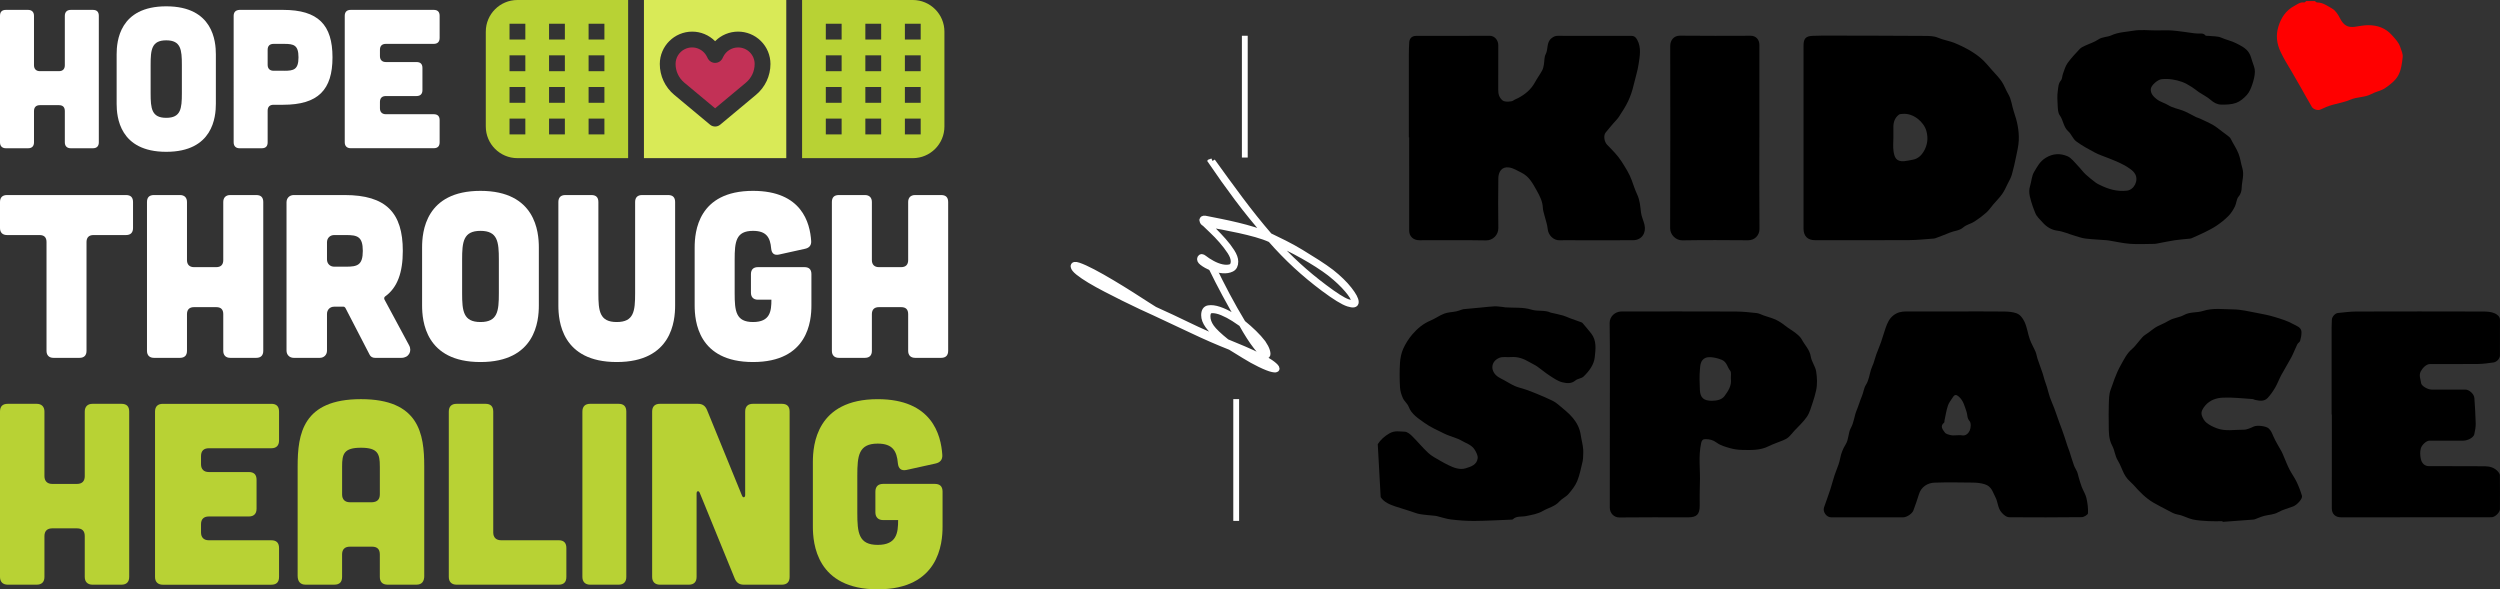 <?xml version="1.0" encoding="UTF-8"?> <svg xmlns="http://www.w3.org/2000/svg" id="Layer_2" data-name="Layer 2" viewBox="0 0 1289.94 304.08"><rect x="0" y="0" width="1289.94" height="304.08" fill="#333333" stroke="none"/><defs><style> .cls-1 { stroke: #fff; stroke-miterlimit: 10; stroke-width: 3px; } .cls-1, .cls-2 { fill: #fff; } .cls-3 { fill: #c23156; } .cls-4 { fill: #d9ea57; } .cls-5 { fill: #b8d234; } .cls-6 { fill: red; } </style></defs><g id="Layer_6" data-name="Layer 6"><path d="M710.89,229.17c1.42-2.22,3.48-4.13,6.09-5.6,2.74-1.55,5.23-.87,7.78-.83,1.29.02,2.76,1.19,3.78,2.2,2.91,2.86,5.48,6.06,8.47,8.82,1.8,1.66,4.12,2.77,6.24,4.05,1.29.78,2.65,1.47,4,2.14,2.84,1.42,5.96,2.6,9,1.68,2.59-.79,5.83-1.76,6.2-5.23.14-1.34-.69-2.92-1.43-4.19-1.64-2.83-4.87-3.56-7.44-5.15-.78-.48-1.69-.74-2.56-1.08-1.94-.75-3.97-1.34-5.83-2.26-3.52-1.75-7.2-3.34-10.35-5.64-3.06-2.24-6.51-4.27-8.01-8.23-.61-1.61-2.25-2.81-2.97-4.41-.79-1.76-1.4-3.73-1.5-5.64-.22-4.18-.26-8.4,0-12.57.16-2.46.67-5.04,1.67-7.28,1.19-2.66,2.82-5.22,4.72-7.44,2.56-3,5.58-5.53,9.35-7.1,2.45-1.02,4.64-2.67,7.11-3.6,1.92-.72,4.11-.73,6.16-1.15,1.02-.21,1.99-.62,2.99-.94.25-.08.5-.17.76-.2,3.01-.29,6.02-.56,9.03-.84,2.3-.21,4.59-.51,6.89-.62,1.37-.06,2.75.18,4.13.3.53.05,1.04.19,1.57.23,4.48.31,9.2-.16,13.36,1.15,3.41,1.07,6.93.05,10.1,1.59.17.08.39.07.59.11,1.93.45,3.87.85,5.77,1.38,1.19.34,2.3.92,3.47,1.35,1.99.73,4,1.43,5.99,2.15.22.08.44.24.59.42,1.48,1.76,2.98,3.5,4.4,5.3,2.9,3.7,2.29,8.12,1.85,12.22-.42,3.96-2.93,7.27-5.78,10.02-1.06,1.03-3.07,1.05-4.22,2.04-2.11,1.8-4.59,1.43-6.64.95-2.42-.56-4.64-2.18-6.8-3.57-2.18-1.4-4.13-3.14-6.26-4.61-1.24-.86-2.66-1.45-3.96-2.23-2.96-1.78-6.07-2.92-9.61-2.62-2.04.17-4.33-.34-6.08.43-4.65,2.05-4.54,7.23-.34,9.91.93.59,1.94,1.05,2.91,1.58,1.9,1.04,3.73,2.22,5.7,3.08,1.79.78,3.76,1.14,5.61,1.8,2.18.77,4.33,1.63,6.47,2.52,2.38,1,4.76,2.01,7.08,3.14,1.12.55,2.2,1.27,3.15,2.09,2.58,2.23,5.39,4.31,7.52,6.92,2,2.45,3.51,5.26,4.01,8.71.36,2.48,1.08,4.97,1.28,7.52.08,1.06.01,2.14-.04,3.22-.04.93-.02,1.88-.24,2.77-.85,3.44-1.47,6.99-2.8,10.25-1.01,2.46-2.78,4.69-4.55,6.74-1.3,1.5-3.36,2.34-4.67,3.83-2.32,2.63-5.71,3.23-8.52,4.89-2.63,1.55-5.72,2.02-8.75,2.65-2.24.47-4.89-.22-6.79,1.7-.15.15-.51.12-.77.13-6.36.24-12.72.62-19.08.67-3.96.03-7.95-.27-11.89-.74-2.5-.29-4.94-1.15-7.41-1.75-.26-.06-.52-.12-.78-.15-2.66-.28-5.35-.44-7.99-.88-1.63-.27-3.19-.97-4.79-1.47-2.61-.82-5.23-1.61-7.83-2.48-2.92-.98-5.84-2.15-7.61-4.82"></path><path class="cls-6" d="M1194.39.52c.39.26.77.75,1.16.75,3.03-.01,5.4,1.82,7.78,3.16,1.76.99,3.11,3.13,4.08,5.04,1.74,3.46,3.9,4.88,7.63,4.35,2.27-.32,4.55-.81,6.83-.82,4.8-.02,8.96,1.37,12.36,5.2,1.66,1.87,3.37,3.58,4.19,5.95.6,1.75,1.49,3.64,1.3,5.36-.35,3.23-.79,6.72-2.32,9.47-1.45,2.6-4.13,4.69-6.67,6.44-2.1,1.45-4.89,1.85-7.17,3.1-3.36,1.83-7.29,1.4-10.62,2.84-3.03,1.32-6.18,1.83-9.28,2.69-2.17.6-4.28,1.48-6.31,2.45-1.54.73-3.8-.18-4.49-1.34-1.94-3.27-3.76-6.62-5.64-9.92-1.58-2.79-3.16-5.59-4.8-8.34-1.98-3.32-4.01-6.58-5.67-10.09-2.04-4.3-2.54-8.57-1.16-13.1,1.4-4.59,3.9-8.36,8.2-10.64,1.55-.82,3.02-2.1,5.05-1.79.34.05.77-.48,1.16-.74,1.47,0,2.93,0,4.4,0Z"></path><path d="M726.93,70.85c0-14.24,0-28.49,0-42.73,0-2.06.08-4.12.19-6.18.11-2.12,1.4-3.42,3.51-3.42,12.65-.03,25.3.03,37.96-.06,2.72-.02,4.5,2.41,4.49,4.87-.02,7.65.03,15.31-.03,22.96-.02,2.25.49,4.15,2.34,5.6,1,.78,4.42.73,5.47-.04.75-.56,1.7-.84,2.54-1.29,3.55-1.89,6.54-4.34,8.52-7.95,1.17-2.14,2.63-4.13,3.81-6.27.48-.87.67-1.94.86-2.94.34-1.84.14-3.93.97-5.49,1.37-2.6.26-5.99,2.96-8.16,1.04-.83,1.91-1.26,3.18-1.26,12.65.03,25.31.02,37.96.01,1.49,0,2.28.55,3.09,2.02,2.28,4.14,1.31,8.55.73,12.57-.52,3.58-1.74,7.21-2.57,10.85-.65,2.82-1.59,5.63-2.82,8.25-1.33,2.83-3.09,5.47-4.79,8.1-.79,1.22-1.9,2.22-2.84,3.34-1.35,1.6-2.73,3.18-4.02,4.82-1.12,1.41-.78,4.63.84,6.29,2.67,2.73,5.46,5.49,7.48,8.69,1.94,3.08,3.97,6.16,5.23,9.72.85,2.4,1.68,4.89,2.76,7.21,1.39,2.99,1.6,6.08,1.96,9.23.25,2.18,1.32,4.25,1.82,6.42.95,4.09-1.34,7.89-5.83,7.93-9.86.08-19.72.02-29.58.02-2.8,0-5.6-.09-8.39.02-3.16.12-5.88-2.68-6.15-5.83-.21-2.35-1.1-4.63-1.66-6.95-.32-1.32-.79-2.64-.84-3.97-.13-3.32-1.65-6.24-3.16-8.91-2-3.53-3.85-7.31-8.07-9.32-2.04-.97-3.89-2.25-6.2-2.59-3.83-.56-5.5,2.35-5.54,5.53-.11,8.59-.13,17.17,0,25.76.06,3.47-2.81,6.41-6.36,6.34-11.45-.21-22.91-.07-34.37-.08-3.12,0-5.26-1.97-5.27-4.97-.03-16.04-.01-32.08-.01-48.12-.06,0-.12,0-.18,0Z"></path><path d="M930.58,70.78c0-15.78,0-31.55,0-47.33,0-3.47,1.15-4.8,4.56-4.95,3.19-.14,6.39-.13,9.58-.13,16.12.03,32.24.05,48.36.16,2.28.02,4.77.02,6.78.89,2.9,1.26,6.03,1.65,8.85,2.83,4.7,1.96,9.27,4.37,13.22,7.65,2.24,1.86,4.07,4.23,6.03,6.42,1.69,1.88,3.49,3.71,4.9,5.79,1.34,2,2.11,4.37,3.35,6.44,1.7,2.84,1.86,6.12,2.89,9.08,1.72,4.91,2.78,9.81,2.53,14.94-.14,2.82-.84,5.63-1.41,8.42-.63,3.08-1.3,6.17-2.18,9.19-.46,1.61-1.36,3.09-2.11,4.61-.9,1.79-1.69,3.67-2.84,5.29-1.34,1.9-3.01,3.55-4.53,5.32-1.22,1.42-2.26,3.03-3.64,4.26-1.91,1.7-3.98,3.26-6.13,4.63-1.84,1.17-4.19,1.64-5.78,3.03-2.05,1.79-4.59,1.72-6.83,2.66-2.51,1.05-5.08,1.99-7.62,2.96-.24.09-.51.14-.77.15-4.22.29-8.43.78-12.65.8-16.19.09-32.38.04-48.56.04-3.92,0-6-2.11-6-6.03,0-15.71,0-31.42,0-47.13ZM976.94,71.08c0,2.26-.24,4.56.06,6.78.43,3.14,1.27,5.64,5.45,5.31,1.52-.12,3.02-.51,4.53-.77,2.65-.46,4.52-2.34,5.68-4.36,1.82-3.17,2.37-6.62,1.29-10.51-1.3-4.64-6.74-9.25-12.15-8.77-.69.06-1.54.04-2.04.42-2.03,1.57-2.83,3.78-2.82,6.31,0,1.86,0,3.73,0,5.59Z"></path><path d="M1009.39,160.7c8.19,0,16.38-.05,24.57.04,2.14.02,4.39.17,6.38.86,1.95.67,3.24,2.35,4.21,4.36,1.42,2.95,1.72,6.16,2.8,9.16.79,2.21,2.04,4.24,2.96,6.41.46,1.09.58,2.32.96,3.45.87,2.59,1.83,5.15,2.71,7.73.35,1.01.56,2.07.88,3.1.43,1.34.94,2.66,1.35,4.01.53,1.74.91,3.53,1.51,5.24.66,1.9,1.53,3.72,2.24,5.6.88,2.36,1.67,4.75,2.52,7.12.46,1.29.97,2.56,1.44,3.85.47,1.29.92,2.58,1.35,3.88.52,1.56.99,3.14,1.52,4.7.3.9.69,1.77.98,2.66.79,2.42,1.49,4.88,2.35,7.28.42,1.17,1.18,2.21,1.66,3.36.35.82.46,1.73.72,2.59.51,1.7.97,3.42,1.6,5.07.75,1.95,1.96,3.76,2.43,5.76.61,2.57.95,5.27.82,7.89-.04.76-2.09,2.01-3.23,2.02-12.38.15-24.77.13-37.16.05-1.66-.01-2.92-1.04-4.13-2.39-2.13-2.36-1.9-5.51-3.25-7.97-1.34-2.45-1.86-5.57-5.53-6.68-2.14-.65-4.14-.82-6.22-.85-6.59-.08-13.19-.2-19.78.04-3.39.13-6.8,2.13-7.93,6-.82,2.81-1.87,5.56-2.85,8.32-.58,1.63-3.37,3.56-5.28,3.57-12.39.02-24.77.02-37.16,0-2.44,0-4.45-2.9-3.67-5.14,1.11-3.15,2.26-6.28,3.3-9.45,1.02-3.11,1.73-6.33,2.94-9.35.88-2.19,1.68-4.3,2.12-6.66.46-2.42,1.44-4.88,2.76-6.97,1.7-2.69,1.27-5.93,2.73-8.56,1.58-2.84,1.75-6.12,2.93-8.97,1.03-2.47,1.74-5.01,2.76-7.43.81-1.92,1-4.13,2.03-5.75,1.58-2.49,1.83-5.23,2.64-7.87.35-1.15.92-2.22,1.32-3.36.53-1.54.93-3.13,1.48-4.67.76-2.1,1.68-4.15,2.41-6.26.85-2.44,1.52-4.94,2.39-7.38.86-2.39,1.79-4.67,3.97-6.38,2.05-1.61,4.23-2.03,6.66-2.03,8.59,0,17.18,0,25.77,0ZM1009.63,224.59c.87,0,1.76-.15,2.59.03,2.14.45,3.49-1.14,4.08-2.4.66-1.41.81-4-.05-4.96-1.37-1.52-1.03-3.26-1.56-4.78-1-2.86-1.59-5.76-4.04-7.88-1.24-1.07-2.09-1.11-2.99.32-.9,1.44-2.06,2.8-2.58,4.36-.82,2.47-1.2,5.09-1.76,7.64-.08.39.02.96-.21,1.15-2.34,1.88-.64,3.64.38,5.09.57.81,2.03,1.12,3.16,1.38.95.22,1.99.05,2.99.05Z"></path><path d="M1112.67,15.7c2.73,0,5.48-.18,8.19.04,3.77.31,7.52.94,11.28,1.42.59.08,1.19.09,1.79.14,1.38.12,2.9-.44,4.02,1,.22.29,1.01.13,1.53.2,2.26.28,4.74.07,6.72.96,2.46,1.1,5.13,1.61,7.44,2.79,2.47,1.26,5.23,2.51,6.8,5.02.82,1.31,1.21,2.9,1.68,4.4.55,1.73,1.38,3.51,1.35,5.26-.04,2.23-.64,4.51-1.35,6.65-.64,1.91-1.47,3.92-2.78,5.39-1.53,1.71-3.48,3.37-5.59,4.13-2.38.85-5.13.93-7.71.87-1.95-.04-3.73-.95-5.33-2.37-1.82-1.6-4.09-2.68-6.12-4.04-1.25-.84-2.38-1.87-3.66-2.65-1.6-.98-3.23-2-4.98-2.63-3.41-1.22-6.96-1.79-10.62-1.42-2.03.2-5.53,3.22-5.59,5.19-.08,2.32,1.43,3.85,3.1,5.16,1.77,1.38,4.07,1.92,5.88,3.03,2.41,1.48,5,1.86,7.48,2.79,2.4.9,4.62,2.27,6.93,3.4.66.32,1.41.47,2.07.79,2.28,1.08,4.6,2.09,6.78,3.34,1.61.92,3.04,2.17,4.55,3.28.95.7,1.91,1.37,2.82,2.11.6.49,1.32.98,1.64,1.64,1.27,2.61,2.96,4.96,4.05,7.73.96,2.45,1.18,4.94,1.92,7.31,1.1,3.55-.19,6.81-.3,10.17-.04,1.41-.32,3.17-1.61,4.64-1.12,1.26-1.08,3.48-1.89,5.1-.87,1.74-1.94,3.47-3.29,4.85-1.82,1.85-3.9,3.51-6.06,4.98-2.02,1.38-4.24,2.48-6.43,3.57-2.19,1.09-4.45,2.03-6.68,3.03-.18.08-.38.13-.58.15-2.67.28-5.36.45-8.01.85-3.12.47-6.21,1.16-9.31,1.73-.59.11-1.19.15-1.79.15-4,.02-8.01.26-11.98-.04-3.66-.27-7.27-1.13-10.91-1.72-.39-.06-.79-.11-1.19-.14-3.68-.28-7.37-.43-11.02-.87-1.85-.22-3.64-.94-5.45-1.45-2.99-.85-5.78-2.2-8.96-2.61-3-.38-5.59-1.94-7.72-4.41-1.32-1.53-2.91-2.79-3.65-4.77-.41-1.1-.91-2.17-1.27-3.29-1.09-3.44-2.51-7.03-1.41-10.53.77-2.42.81-5.15,2.06-7.24,1.61-2.68,2.98-5.5,6.07-7.37,3.82-2.31,7.5-2.32,11.1-.83,2.12.88,3.69,3.17,5.41,4.91,1.4,1.42,2.55,3.08,3.99,4.44,1.67,1.57,3.51,2.95,5.32,4.36.57.44,1.25.74,1.9,1.06,4.45,2.24,9.07,3.63,14.15,3.03,3.68-.43,6.07-5.19,4.27-8.48-.74-1.35-1.76-2.13-3.02-3.02-3.37-2.38-7.12-3.79-10.87-5.3-2.33-.94-4.75-1.7-6.96-2.87-3.32-1.76-6.66-3.57-9.65-5.81-1.68-1.26-2.44-3.7-4.04-5.12-2.55-2.26-2.53-5.71-4.41-8.28-.91-1.23-.96-3.22-1.06-4.88-.16-2.59-.32-5.23.06-7.77.26-1.77.22-3.72,1.6-5.33.72-.84.63-2.32,1.06-3.46.7-1.87,1.23-3.91,2.37-5.5,1.86-2.6,4.09-4.95,6.29-7.29.7-.75,1.75-1.21,2.7-1.66,2.29-1.09,4.82-1.82,6.88-3.23,2.12-1.45,4.63-1.17,6.65-2.11,3.68-1.7,7.6-1.76,11.37-2.41,3.88-.67,7.97-.15,11.96-.15,0-.01,0-.02,0-.03Z"></path><path d="M830.64,213.82c0-15.7.13-31.41-.1-47.11-.05-3.47,2.81-5.79,5.72-5.98.66-.05,1.33-.03,2-.03,19.11,0,38.23-.04,57.34.04,3.62.01,7.24.41,10.84.8,1.2.13,2.34.81,3.52,1.21,1.48.5,2.95,1,4.44,1.46,2.24.69,4.56,2.13,6.74,3.86,1.74,1.39,3.72,2.47,5.47,3.86,1.17.93,2.41,1.99,3.09,3.27,1.55,2.92,4.08,5.23,4.63,8.82.41,2.63,2.36,5.02,2.77,7.65.51,3.24.67,6.74-.05,9.9-.46,1.98-1.03,4.09-1.72,6.08-.87,2.52-1.54,5.22-3,7.38-1.79,2.67-4.31,4.85-6.5,7.25-1.01,1.11-1.92,2.33-3.03,3.32-.77.69-1.77,1.17-2.74,1.58-2.5,1.06-5.11,1.87-7.53,3.08-4.37,2.19-9.03,1.97-13.66,1.88-2.07-.04-4.19-.32-6.17-.89-2.4-.69-4.99-1.39-6.92-2.84-1.9-1.42-3.73-1.83-5.89-1.82-1.33,0-1.83.67-2.12,1.95-1.57,7.03-.35,14.13-.68,21.19-.17,3.72-.07,7.45-.08,11.18-.01,4.52-1.52,6.03-6.07,6.03-11.79,0-23.58-.09-35.36.06-2.82.04-4.97-2.25-4.96-5.06.05-16.04.02-32.07.02-48.11ZM893.09,195.34c-.08-1.39.36-3.22-.36-4.08-1.5-1.78-1.62-4.4-4.27-5.58-1.99-.88-6.52-2-8.57-.99-2.5,1.24-2.57,3.71-2.76,5.8-.32,3.55-.19,7.17-.03,10.74.18,4.09,2.1,5.58,6.19,5.56,2.55-.02,5.08-.51,6.51-2.43,1.92-2.57,3.8-5.44,3.29-9.03Z"></path><path d="M1146.78,268.92c-2.4,0-4.8.11-7.19-.03-2.74-.16-5.53-.28-8.2-.87-2.58-.57-4.98-2.07-7.57-2.49-1.88-.31-3.32-1.14-4.87-1.98-2.64-1.43-5.35-2.72-7.93-4.25-3.92-2.33-7.08-5.56-10.07-8.97-.95-1.08-2.12-1.97-3.06-3.05-.75-.87-1.42-1.85-1.94-2.88-1.12-2.23-1.9-4.66-3.2-6.76-1.49-2.39-1.6-5.26-2.86-7.58-1.94-3.57-1.8-7.26-1.83-11.02-.03-3.46-.11-6.93.03-10.38.1-2.54.05-5.24.94-7.53.73-1.88,1.32-3.8,2.02-5.68.91-2.43,1.98-4.84,3.25-7.1,1.66-2.95,3.12-6.06,5.84-8.33,1.45-1.21,2.52-2.88,3.81-4.3.93-1.04,1.78-2.28,2.94-2.97,2.41-1.44,4.31-3.53,7.01-4.71,1.83-.8,3.71-1.76,5.47-2.75,2.41-1.36,5.19-1.46,7.45-2.73,3.16-1.77,6.68-1.09,9.77-2.09,5.26-1.71,10.48-.87,15.69-.83,4.09.03,8.19,1.09,12.26,1.83,3.09.57,6.18,1.19,9.18,2.1,3.28,1,6.64,2.01,9.59,3.69,1.56.89,4.1,1.53,4.2,4.03.05,1.52-.29,3.1-.7,4.58-.18.67-1.12,1.1-1.45,1.77-1.09,2.22-1.94,4.56-3.09,6.74-1.64,3.09-3.52,6.05-5.18,9.13-1.13,2.1-1.93,4.39-3.13,6.45-1.11,1.9-2.39,3.74-3.88,5.35-1.84,1.99-4.29,1.5-6.63,1-.38-.08-.74-.38-1.11-.4-5.14-.31-10.3-.97-15.42-.73-3.3.15-6.7,1.22-9.09,4.09-1.29,1.55-2.37,3.19-1.72,5.17.45,1.38,1.33,2.84,2.44,3.72,1.53,1.22,3.4,2.12,5.25,2.82,4.48,1.68,9.2.7,13.8.74,1.78.01,3.64-.89,5.34-1.66,1.67-.76,6.25-.25,7.63.99,1.25,1.12,1.76,2.54,2.4,4.03,1.19,2.75,2.85,5.3,4.28,7.94.37.69.66,1.43.97,2.15,1,2.32,1.89,4.69,3.03,6.94,1.11,2.2,2.62,4.2,3.69,6.42,1.13,2.36,2.08,4.82,2.82,7.33.41,1.41-2.47,4.65-4.51,5.43-2.61,1-5.39,1.67-7.79,3.02-2.33,1.31-4.83,1.25-7.23,1.89-1.66.44-3.23,1.18-4.86,1.76-.31.11-.65.13-.98.16-5.2.39-10.39.78-15.59,1.16,0-.11-.02-.22-.02-.33Z"></path><path d="M1203.05,213.92c0-14.91,0-29.82,0-44.73,0-1.4.08-2.79.13-4.19.05-1.52,1.63-3.36,3.15-3.51,3.13-.31,6.27-.74,9.41-.75,21.78-.07,43.57-.06,65.35,0,2.07,0,4.33.1,6.14.94,1.03.48,2.71,1.48,2.7,3.34-.02,6.12,0,12.24-.02,18.36,0,1.6-1.62,3.42-3.32,3.64-2.58.34-5.18.75-7.78.78-8.33.1-16.65.03-24.98.04-1.98,0-3.98,2.18-4.81,3.85-1.06,2.16.02,3.96.19,5.89.13,1.53,3.35,3.42,5.4,3.43,5.8.01,11.59,0,17.39,0,2.09,0,4.59,2.31,4.72,4.41.28,4.35.6,8.7.69,13.05.04,1.87-.33,3.79-.74,5.63-.37,1.65-3.31,3.25-5.66,3.26-5.8.02-11.59,0-17.39,0-1.8,0-4.11,2.35-4.55,4.07-.45,1.77-.35,3.39-.02,5.16.44,2.36,1.89,3.94,4.33,3.94,9.59.02,19.19-.02,28.78.05,2.56.02,4.98.73,6.76,2.76.45.51.95,1.23.96,1.86.07,5.85.06,11.71.03,17.57-.01,1.65-2.52,4.06-4.21,4.11-1.46.05-2.93.02-4.4.02-24.45,0-48.9-.02-73.34.03-2.9,0-4.82-1.63-4.81-4.72.06-16.11.03-32.21.03-48.32-.05,0-.09,0-.14,0Z"></path><path d="M907.79,71.03c0,15.7-.08,31.41.06,47.11.03,3.25-2.49,5.86-5.82,5.83-11.32-.09-22.64-.15-33.96.04-3.44.05-6.33-2.96-6.32-6.26.12-31.34.09-62.68.04-94.02,0-2.98,1.89-5.35,5.02-5.32,12.18.13,24.37.08,36.55.04,2.7,0,4.44,2.05,4.44,4.67-.02,15.97,0,31.94,0,47.91Z"></path><g><g><path class="cls-1" d="M639.77,165.49c-2.66-4.54-5.23-9.1-7.7-13.69-2.47-4.59-4.83-9.2-7.1-13.84l.74-.3c2.37,4.93,4.83,9.82,7.4,14.65,2.57,4.84,5.28,9.62,8.14,14.36,2.07,1.68,4,3.38,5.77,5.11,1.78,1.73,3.3,3.43,4.59,5.11,1.08,1.58,1.8,2.96,2.15,4.14.34,1.18.37,1.95.07,2.29-.3.34-.94.17-1.92-.52-.99-.69-2.27-2.07-3.85-4.14-1.09-1.38-2.25-3.03-3.48-4.96-1.24-1.92-2.54-4.12-3.92-6.59-.79-.59-2.15-1.5-4.07-2.74-1.92-1.23-3.9-2.27-5.92-3.11-2.02-.84-3.8-1.23-5.33-1.18-1.53.05-2.29,1.11-2.29,3.18,0,1.88.67,3.75,2,5.62,1.33,1.88,3.97,4.39,7.92,7.55,2.66,1.08,5.57,2.29,8.73,3.63,3.16,1.33,6.07,2.69,8.73,4.07,2.76,1.38,4.83,2.61,6.22,3.7,1.38,1.08,2.07,1.87,2.07,2.37s-.72.59-2.15.3c-1.43-.3-3.58-1.14-6.44-2.52-2.66-1.28-5.38-2.79-8.14-4.51-2.76-1.73-5.13-3.18-7.1-4.37-6.51-2.57-13.02-5.4-19.54-8.51-6.51-3.11-12.97-6.14-19.39-9.1-1.97-.89-4.39-2-7.25-3.33-2.86-1.33-5.82-2.76-8.88-4.29-3.06-1.53-6.12-3.08-9.18-4.66-3.06-1.58-5.82-3.11-8.29-4.59-2.47-1.48-4.46-2.84-5.99-4.07-1.53-1.23-2.34-2.24-2.44-3.03-.1-.99.79-1.16,2.66-.52,1.88.64,4.32,1.75,7.33,3.33,3.01,1.58,6.29,3.43,9.84,5.55,3.55,2.12,6.88,4.17,9.99,6.14,3.11,1.97,5.8,3.7,8.07,5.18,2.27,1.48,3.6,2.32,4,2.52,5.92,2.66,11.77,5.4,17.54,8.21,5.77,2.81,11.57,5.35,17.39,7.62-3.65-3.16-6.14-5.67-7.47-7.55-1.33-1.87-2-3.65-2-5.33,0-2.17.77-3.38,2.29-3.63,1.53-.25,3.33-.02,5.4.67,2.07.69,4.14,1.65,6.22,2.89,2.07,1.23,3.6,2.2,4.59,2.89ZM650.43,185.03c-2.17-.99-4.32-1.85-6.44-2.59-2.12-.74-4.32-1.55-6.59-2.44,1.68.98,3.67,2.15,5.99,3.48,2.32,1.33,4.61,2.54,6.88,3.63,2.76,1.38,4.74,2.22,5.92,2.52,1.18.3,1.7.27,1.55-.07-.15-.35-.89-.94-2.22-1.78-1.33-.84-3.03-1.75-5.11-2.74ZM650.87,177.33c-.99-1.38-2.22-2.84-3.7-4.37-1.48-1.53-3.11-3.03-4.88-4.51,1.28,2.07,2.44,3.92,3.48,5.55s2,3.03,2.89,4.22c1.38,1.78,2.44,2.96,3.18,3.55.74.59,1.21.79,1.41.59.2-.2.1-.77-.3-1.7-.4-.94-1.09-2.05-2.07-3.33ZM554.82,137.82c.1.59.94,1.46,2.52,2.59,1.58,1.14,3.58,2.37,5.99,3.7,2.42,1.33,5.08,2.71,7.99,4.14,2.91,1.43,5.7,2.79,8.36,4.07,2.66,1.28,5.01,2.39,7.03,3.33,2.02.94,3.38,1.55,4.07,1.85-.3-.2-1.41-.91-3.33-2.15-1.92-1.23-4.24-2.69-6.96-4.37-2.71-1.68-5.57-3.4-8.58-5.18-3.01-1.78-5.79-3.35-8.36-4.74-2.56-1.38-4.66-2.42-6.29-3.11-1.63-.69-2.44-.74-2.44-.15Z"></path><path class="cls-1" d="M625.56,83.2c4.44,6.22,9.2,12.73,14.28,19.54,5.08,6.81,10.14,13.12,15.17,18.94,2.27,1.09,4.83,2.34,7.7,3.77,2.86,1.43,5.72,3.01,8.58,4.74,2.86,1.73,5.67,3.48,8.44,5.25,2.76,1.78,5.18,3.45,7.25,5.03,3.85,3.06,6.91,6.04,9.18,8.95,2.27,2.91,3.4,5.05,3.4,6.44s-1.31,1.65-3.92.81c-2.62-.84-6.83-3.43-12.65-7.77-5.03-3.75-9.79-7.7-14.28-11.84-4.49-4.14-8.86-8.63-13.1-13.47-2.17-.99-4.66-1.87-7.47-2.66-2.81-.79-5.7-1.5-8.66-2.15-2.96-.64-5.87-1.23-8.73-1.78-2.86-.54-5.48-1.01-7.84-1.41.79.79,1.98,1.98,3.55,3.55s3.18,3.28,4.81,5.11c1.63,1.83,3.06,3.7,4.29,5.62,1.24,1.92,1.85,3.63,1.85,5.11,0,1.88-.64,3.13-1.92,3.77-1.28.64-2.83.89-4.66.74-1.82-.15-3.7-.59-5.62-1.33-1.92-.74-3.58-1.65-4.96-2.74-.99-.79-1.31-1.55-.96-2.29.35-.74,1.01-.71,2,.07,1.09.89,2.49,1.8,4.22,2.74,1.73.94,3.4,1.58,5.03,1.92,1.63.34,3.03.34,4.22,0,1.18-.34,1.78-1.35,1.78-3.03,0-1.48-.62-3.16-1.85-5.03-1.23-1.87-2.66-3.75-4.29-5.62-1.63-1.87-3.28-3.6-4.96-5.18-1.68-1.58-2.96-2.81-3.85-3.7-.69-.3-1.08-.81-1.18-1.55-.1-.74.35-1.06,1.33-.96,2.57.5,5.3,1.04,8.21,1.63,2.91.59,5.8,1.23,8.66,1.92,2.86.69,5.57,1.43,8.14,2.22,2.56.79,4.83,1.58,6.81,2.37-5.23-5.92-10.26-12.11-15.1-18.57-4.83-6.46-9.32-12.75-13.47-18.87l.59-.3ZM686.54,141.22c-2.07-1.58-4.34-3.16-6.81-4.74-2.47-1.58-4.98-3.08-7.55-4.51-2.57-1.43-5.13-2.79-7.7-4.07-2.57-1.28-4.98-2.47-7.25-3.55,7.99,8.88,16.67,16.82,26.05,23.83,5.62,4.24,9.62,6.78,11.99,7.62,2.37.84,3.5.64,3.4-.59-.1-1.23-1.26-3.16-3.48-5.77-2.22-2.62-5.11-5.35-8.66-8.21Z"></path></g><line class="cls-1" x1="642.29" y1="18.45" x2="642.29" y2="81.29"></line><line class="cls-1" x1="637.85" y1="205.93" x2="637.85" y2="268.77"></line></g><g><path class="cls-2" d="M14.48,5.1c1.94,0,3.06,1.12,3.06,3.06v25.5c0,1.94,1.12,3.06,3.06,3.06h9.79c2.04,0,3.06-1.12,3.06-3.06V8.16c0-1.94,1.12-3.06,3.06-3.06h11.42c2.04,0,3.06,1.02,3.06,3.06v65.28c0,1.94-1.02,3.06-3.06,3.06h-11.42c-1.94,0-3.06-1.12-3.06-3.06v-16.12c0-2.04-1.02-3.06-3.06-3.06h-9.79c-1.94,0-3.06,1.02-3.06,3.06v16.12c0,1.94-1.02,3.06-3.06,3.06H3.06c-1.94,0-3.06-1.12-3.06-3.06V8.16c0-2.04,1.02-3.06,3.06-3.06h11.42Z"></path><path class="cls-2" d="M111.38,53.55c0,6.73-1.43,24.78-25.6,24.78s-25.6-18.05-25.6-24.78v-25.5c0-6.73,1.43-24.79,25.6-24.79s25.6,18.05,25.6,24.79v25.5ZM93.84,33.46c0-7.85-.51-12.65-8.06-12.65s-8.06,4.79-8.06,12.65v14.69c0,7.85.51,12.65,8.06,12.65s8.06-4.79,8.06-12.65v-14.69Z"></path><path class="cls-2" d="M146.06,5.1c18.16,0,25.5,7.75,25.5,24.48s-7.34,24.48-25.5,24.48h-4.9c-1.94,0-3.06,1.02-3.06,3.06v16.32c0,2.04-1.02,3.06-3.06,3.06h-11.42c-1.94,0-3.06-1.12-3.06-3.06V8.26c0-2.04,1.02-3.06,3.06-3.16h22.44ZM146.67,36.52c4.9,0,7.34-.61,7.34-6.94s-2.45-6.94-7.34-6.94h-5.51c-1.94,0-3.06,1.02-3.06,3.06v7.75c0,1.94,1.12,3.06,3.06,3.06h5.51Z"></path><path class="cls-2" d="M223.78,5.1c2.04,0,3.06,1.02,3.06,3.06v11.42c0,1.94-1.02,3.06-3.06,3.06h-24.68c-1.94,0-3.06,1.02-3.06,3.06v3.26c0,1.94,1.12,3.06,3.06,3.06h15.81c2.04,0,3.06,1.02,3.06,3.06v11.42c0,1.94-1.02,3.06-3.06,3.06h-15.81c-1.94,0-3.06,1.02-3.06,3.06v3.26c0,1.94,1.12,3.06,3.06,3.06h24.68c2.04,0,3.06,1.02,3.06,3.06v11.42c0,2.04-1.02,3.06-3.06,3.06h-42.84c-1.94,0-3.06-1.12-3.06-3.06V8.16c0-2.04,1.12-3.06,3.06-3.06h42.84Z"></path><path class="cls-2" d="M24,124.88c0-2.4-1.2-3.6-3.6-3.6H3.6c-2.28,0-3.6-1.32-3.6-3.6v-13.44c0-2.4,1.32-3.6,3.6-3.6h61.44c2.4,0,3.6,1.2,3.6,3.6v13.44c0,2.28-1.2,3.6-3.6,3.6h-16.8c-2.28,0-3.6,1.2-3.6,3.6v56.16c0,2.28-1.2,3.6-3.6,3.6h-13.44c-2.28,0-3.6-1.32-3.6-3.6v-56.16Z"></path><path class="cls-2" d="M92.88,100.64c2.28,0,3.6,1.32,3.6,3.6v30c0,2.28,1.32,3.6,3.6,3.6h11.52c2.4,0,3.6-1.32,3.6-3.6v-30c0-2.28,1.32-3.6,3.6-3.6h13.44c2.4,0,3.6,1.2,3.6,3.6v76.8c0,2.28-1.2,3.6-3.6,3.6h-13.44c-2.28,0-3.6-1.32-3.6-3.6v-18.96c0-2.4-1.2-3.6-3.6-3.6h-11.52c-2.28,0-3.6,1.2-3.6,3.6v18.96c0,2.28-1.2,3.6-3.6,3.6h-13.44c-2.28,0-3.6-1.32-3.6-3.6v-76.8c0-2.4,1.2-3.6,3.6-3.6h13.44Z"></path><path class="cls-2" d="M211.08,178.16c1.68,3.12-.24,6.48-3.96,6.48h-13.68c-1.2,0-2.28-.6-2.76-1.68l-12.48-24.12c-.24-.36-.6-.6-.96-.6h-4.8c-2.16,0-3.72,1.56-3.72,3.72v18.96c0,2.16-1.56,3.72-3.72,3.72h-13.44c-2.16,0-3.72-1.56-3.72-3.72v-76.56c0-2.16,1.56-3.72,3.72-3.72h26.28c21.36,0,30,9.12,30,28.8,0,11.16-2.76,18.96-9.12,23.52-.48.36-.6.96-.36,1.56l12.72,23.64ZM172.44,121.28c-2.16,0-3.72,1.56-3.72,3.72v8.88c0,2.16,1.56,3.72,3.72,3.72h6.12c5.76,0,8.64-.72,8.64-8.16s-2.88-8.16-8.64-8.16h-6.12Z"></path><path class="cls-2" d="M278.03,157.64c0,7.92-1.68,29.16-30.12,29.16s-30.12-21.24-30.12-29.16v-30c0-7.92,1.68-29.16,30.12-29.16s30.12,21.24,30.12,29.16v30ZM257.4,134c0-9.24-.6-14.88-9.48-14.88s-9.48,5.64-9.48,14.88v17.28c0,9.24.6,14.88,9.48,14.88s9.48-5.64,9.48-14.88v-17.28Z"></path><path class="cls-2" d="M305.15,100.64c2.4,0,3.6,1.2,3.6,3.6v47.04c0,9.24.6,14.88,9.48,14.88s9.48-5.64,9.48-14.88v-47.04c0-2.4,1.32-3.6,3.6-3.6h13.44c2.4,0,3.6,1.2,3.6,3.6v53.4c0,7.92-1.68,29.16-30.12,29.16s-30.12-21.24-30.12-29.16v-53.4c0-2.4,1.32-3.6,3.6-3.6h13.44Z"></path><path class="cls-2" d="M358.43,127.64c0-7.92,1.68-29.16,30.12-29.16,25.2,0,29.4,16.56,30,25.92.12,2.16-.96,3.48-3.12,3.96l-13.56,3c-2.4.48-3.72-.6-3.96-3.12-.48-5.76-2.52-9.12-9.36-9.12-8.88,0-9.48,5.64-9.48,14.88v17.28c0,9.24.6,14.88,9.48,14.88s9.48-5.64,9.48-11.52h-6.96c-2.28,0-3.6-1.32-3.6-3.6v-9.6c0-2.4,1.32-3.6,3.6-3.6h24c2.4,0,3.6,1.2,3.6,3.6v16.2c0,7.92-1.68,29.16-30.12,29.16s-30.12-21.24-30.12-29.16v-30Z"></path><path class="cls-2" d="M446.27,100.64c2.28,0,3.6,1.32,3.6,3.6v30c0,2.28,1.32,3.6,3.6,3.6h11.52c2.4,0,3.6-1.32,3.6-3.6v-30c0-2.28,1.32-3.6,3.6-3.6h13.44c2.4,0,3.6,1.2,3.6,3.6v76.8c0,2.28-1.2,3.6-3.6,3.6h-13.44c-2.28,0-3.6-1.32-3.6-3.6v-18.96c0-2.4-1.2-3.6-3.6-3.6h-11.52c-2.28,0-3.6,1.2-3.6,3.6v18.96c0,2.28-1.2,3.6-3.6,3.6h-13.44c-2.28,0-3.6-1.32-3.6-3.6v-76.8c0-2.4,1.2-3.6,3.6-3.6h13.44Z"></path><path class="cls-5" d="M18.93,208.36c2.53,0,4,1.47,4,4v33.33c0,2.53,1.47,4,4,4h12.8c2.67,0,4-1.47,4-4v-33.33c0-2.53,1.47-4,4-4h14.93c2.67,0,4,1.33,4,4v85.32c0,2.53-1.33,4-4,4h-14.93c-2.53,0-4-1.47-4-4v-21.06c0-2.67-1.33-4-4-4h-12.8c-2.53,0-4,1.33-4,4v21.06c0,2.53-1.33,4-4,4H4c-2.53,0-4-1.47-4-4v-85.32c0-2.67,1.33-4,4-4h14.93Z"></path><path class="cls-5" d="M139.98,208.36c2.67,0,4,1.33,4,4v14.93c0,2.53-1.33,4-4,4h-32.26c-2.53,0-4,1.33-4,4v4.27c0,2.53,1.47,4,4,4h20.66c2.67,0,4,1.33,4,4v14.93c0,2.53-1.33,4-4,4h-20.66c-2.53,0-4,1.33-4,4v4.27c0,2.53,1.47,4,4,4h32.26c2.67,0,4,1.33,4,4v14.93c0,2.67-1.33,4-4,4h-55.99c-2.53,0-4-1.47-4-4v-85.32c0-2.67,1.47-4,4-4h55.99Z"></path><path class="cls-5" d="M218.91,297.14c0,2.93-1.33,4.53-4,4.53h-14.93c-2.53,0-4-1.33-4-4v-11.6c0-2.67-1.33-4-4-4h-11.47c-2.53,0-4,1.33-4,4v11.6c0,2.67-1.33,4-4,4h-14.93c-2.53,0-4-1.6-4-4.53v-56.53c0-16.8,2.67-34.66,32.66-34.66s32.66,17.86,32.66,34.66v56.53ZM195.98,240.62c0-6.4-.93-9.6-9.73-9.6s-9.73,3.2-9.73,9.6v14.53c0,2.53,1.47,4,4,4h11.47c2.67-.13,4-1.47,4-4.13v-14.4Z"></path><path class="cls-5" d="M250.5,208.36c2.67,0,4,1.33,4,4v62.39c0,2.53,1.47,4,4,4h29.73c2.67,0,4,1.33,4,4v14.93c0,2.67-1.33,4-4,4h-52.66c-2.53,0-4-1.47-4-4v-85.32c0-2.67,1.47-4,4-4h14.93Z"></path><path class="cls-5" d="M319.16,208.36c2.67,0,4,1.33,4,4v85.32c0,2.53-1.33,4-4,4h-14.66c-2.53,0-4-1.47-4-4v-85.32c0-2.67,1.47-4,4-4h14.66Z"></path><path class="cls-5" d="M360.09,208.36c2.27,0,3.73.93,4.67,3.07l18.13,44.39c.53,1.2,1.6.93,1.6-.4v-43.06c0-2.67,1.47-4,4-4h14.93c2.67,0,4,1.33,4,4v85.32c0,2.53-1.33,4-4,4h-19.6c-2.27,0-3.73-.93-4.67-3.07l-18.13-44.39c-.53-1.2-1.6-.93-1.6.4v43.06c0,2.53-1.33,4-4,4h-14.93c-2.53,0-4-1.47-4-4v-85.32c0-2.67,1.47-4,4-4h19.6Z"></path><path class="cls-5" d="M419.42,238.35c0-8.8,1.87-32.39,33.46-32.39,28,0,32.66,18.4,33.33,28.8.13,2.4-1.07,3.87-3.47,4.4l-15.06,3.33c-2.67.53-4.13-.67-4.4-3.47-.53-6.4-2.8-10.13-10.4-10.13-9.87,0-10.53,6.27-10.53,16.53v19.2c0,10.26.67,16.53,10.53,16.53s10.53-6.27,10.53-12.8h-7.73c-2.53,0-4-1.47-4-4v-10.67c0-2.67,1.47-4,4-4h26.66c2.67,0,4,1.33,4,4v18c0,8.8-1.87,32.4-33.46,32.4s-33.46-23.6-33.46-32.4v-33.33Z"></path></g><g id="Layer_29" data-name="Layer 29"><path class="cls-5" d="M250.66,16.32v48.96c0,9.01,7.31,16.32,16.32,16.32h57.12V0h-57.12c-9.01,0-16.32,7.31-16.32,16.32ZM271.06,69.36h-8.16v-8.16h8.16v8.16ZM271.06,53.04h-8.16v-8.16h8.16v8.16ZM271.06,36.72h-8.16v-8.16h8.16v8.16ZM303.7,12.24h8.16v8.16h-8.16v-8.16ZM303.7,28.56h8.16v8.16h-8.16v-8.16ZM303.7,44.88h8.16v8.16h-8.16v-8.16ZM303.7,61.2h8.16v8.16h-8.16v-8.16ZM283.3,12.24h8.16v8.16h-8.16v-8.16ZM283.3,28.56h8.16v8.16h-8.16v-8.16ZM283.3,44.88h8.16v8.16h-8.16v-8.16ZM283.3,61.2h8.16v8.16h-8.16v-8.16ZM271.06,20.4h-8.16v-8.16h8.16v8.16Z"></path><path class="cls-3" d="M368.98,55.9l15.88-13.24c2.87-2.38,4.52-5.92,4.52-9.65,0-4.71-3.82-8.53-8.53-8.53-3.23,0-6.18,1.82-7.62,4.71l-.6,1.19c-1.2,2.02-3.81,2.68-5.83,1.47-.61-.36-1.11-.87-1.47-1.47l-.6-1.19c-2.11-4.21-7.23-5.92-11.44-3.81-2.89,1.44-4.71,4.4-4.71,7.62,0,3.73,1.65,7.26,4.52,9.65l15.88,13.24Z"></path><path class="cls-4" d="M332.26,81.6h73.44V0h-73.44v81.6ZM357.11,16.32c4.46-.02,8.74,1.77,11.87,4.94,6.49-6.55,17.07-6.6,23.62-.1,3.16,3.13,4.94,7.4,4.94,11.85,0,6.15-2.73,11.98-7.45,15.91l-18.49,15.42c-1.51,1.26-3.71,1.26-5.22,0l-18.49-15.41c-4.73-3.93-7.46-9.77-7.45-15.92.02-9.21,7.48-16.66,16.69-16.69Z"></path><path class="cls-5" d="M470.98,0h-57.12v81.6h57.12c9.01,0,16.32-7.31,16.32-16.32V16.32c0-9.01-7.31-16.32-16.32-16.32ZM434.26,69.36h-8.16v-8.16h8.16v8.16ZM434.26,53.04h-8.16v-8.16h8.16v8.16ZM434.26,36.72h-8.16v-8.16h8.16v8.16ZM434.26,20.4h-8.16v-8.16h8.16v8.16ZM454.66,69.36h-8.16v-8.16h8.16v8.16ZM454.66,53.04h-8.16v-8.16h8.16v8.16ZM454.66,36.72h-8.16v-8.16h8.16v8.16ZM454.66,20.4h-8.16v-8.16h8.16v8.16ZM475.06,69.36h-8.16v-8.16h8.16v8.16ZM475.06,53.04h-8.16v-8.16h8.16v8.16ZM475.06,36.72h-8.16v-8.16h8.16v8.16ZM475.06,20.4h-8.16v-8.16h8.16v8.16Z"></path></g></g></svg> 